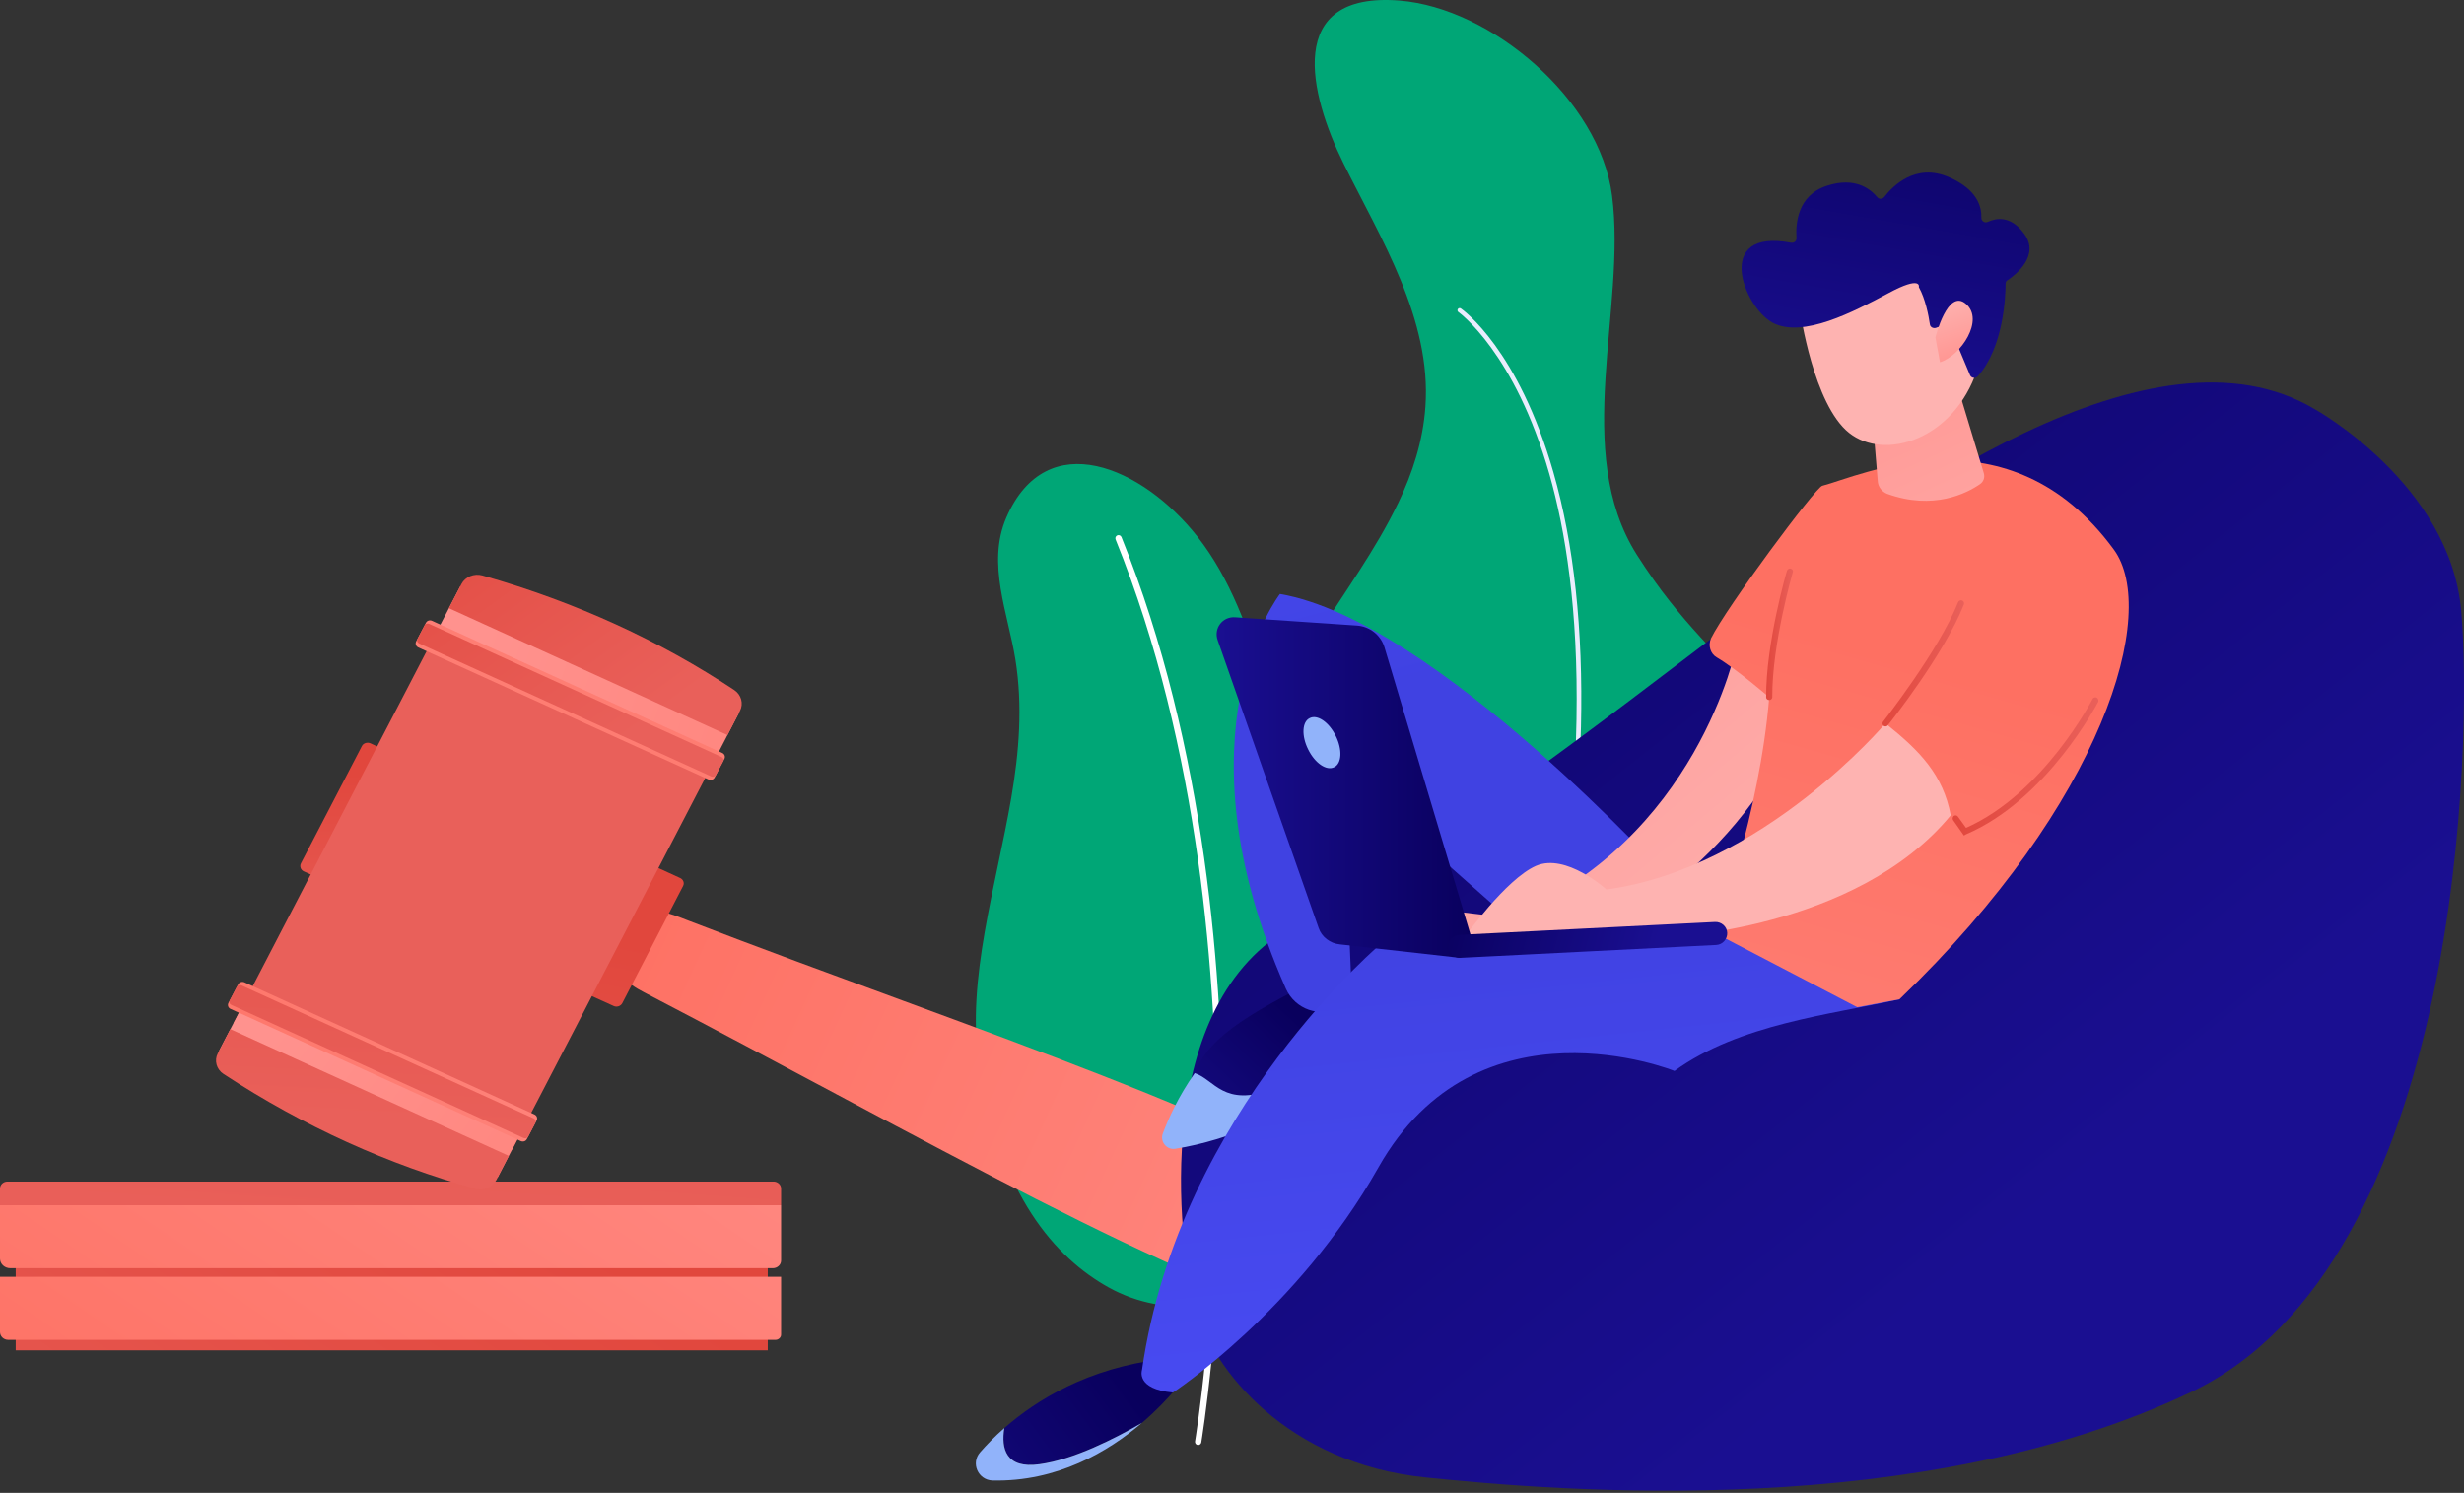 <svg width="538" height="326" viewBox="0 0 538 326" fill="none" xmlns="http://www.w3.org/2000/svg">
<rect x="0" y="0" width="538" height="326" fill="#333333" stroke="none"/>
<path d="M305.239 109.944C308.421 103.304 310.699 96.346 311.231 88.778C312.571 69.701 301.496 52.134 293.357 35.71C285.881 20.615 280.32 -1.88 305.55 0.125C325.649 1.718 349.283 21.777 351.98 42.697C355.173 67.45 343.135 98.669 357.404 121.153C377.366 152.611 391.766 145.402 391.766 198.488C391.766 221.169 379.219 233.683 364.843 240.575C342.155 251.454 315.106 247.06 297.034 229.546C281.067 214.074 271.571 191.83 274.782 169.496C278.023 146.941 295.695 129.841 305.227 109.944H305.239Z" fill="#00A676"/>
<path d="M279.816 262.069C280.805 261.806 281.885 261.723 283.038 261.854C289.422 262.578 292.037 269.21 293.912 274.396C295.52 278.839 297.407 284.228 296.461 289.036C295.435 294.239 289.828 298.48 285.763 293.199C281.139 287.194 274.203 277.978 274.16 270.024C274.142 266.071 276.394 262.979 279.81 262.069H279.816Z" fill="#00A676"/>
<path d="M331.146 249.551C331.359 249.551 331.552 249.406 331.604 249.193C340.004 215.606 344.58 185.158 345.195 158.698C345.689 137.508 343.664 118.81 339.173 103.121C331.504 76.322 319.476 67.716 318.97 67.365C318.757 67.216 318.46 67.269 318.311 67.486C318.163 67.699 318.215 67.997 318.428 68.146C318.548 68.231 330.737 76.982 338.297 103.511C345.287 128.032 349.638 173.171 330.68 248.963C330.616 249.217 330.773 249.474 331.026 249.539C331.066 249.547 331.102 249.555 331.142 249.555L331.146 249.551Z" fill="#E9EDFD"/>
<path d="M213.72 231.993C210.987 213.979 217.535 193.303 220.8 174.254C222.527 164.182 223.326 154.188 221.711 144.045C220.102 133.956 215.364 123.05 219.735 112.996C228.543 92.746 249.482 101.96 261.472 117.207C275.39 134.896 279.194 163.798 284.482 186.058C287.67 199.477 292.467 213.239 294.153 226.913C296.939 249.564 291.817 265.289 280.98 275.911C270.587 286.095 254.753 288.206 242.041 281.127C230.554 274.728 218.138 261.055 213.726 231.999L213.72 231.993Z" fill="#00A676"/>
<path d="M261.619 315.559C261.584 315.559 261.542 315.559 261.501 315.547C261.122 315.482 260.874 315.127 260.933 314.749C260.98 314.476 265.511 287.1 265.63 249.304C265.736 214.44 261.998 163.325 243.584 117.804C243.442 117.449 243.614 117.047 243.963 116.905C244.318 116.763 244.72 116.935 244.862 117.284C263.364 163.023 267.114 214.34 267.008 249.333C266.89 287.236 262.335 314.701 262.294 314.979C262.234 315.316 261.945 315.553 261.613 315.553L261.619 315.559Z" fill="white"/>
<path d="M167.635 294.87H3.427V259.029H167.635V294.87Z" fill="url(#paint0_linear_964_7573)"/>
<path d="M169.323 292.585H1.807C0.798 292.585 0 291.816 0 290.871V278.807H170.544V291.443C170.544 292.058 169.98 292.585 169.323 292.585Z" fill="url(#paint1_linear_964_7573)"/>
<path d="M168.737 276.939H2.253C1.009 276.939 0 276.016 0 274.852V263.183H170.544V275.269C170.544 276.192 169.722 276.939 168.737 276.939Z" fill="url(#paint2_linear_964_7573)"/>
<path d="M170.544 263.183H0V259.557C0 258.7 0.727 258.019 1.619 258.019H168.901C169.793 258.019 170.544 258.7 170.544 259.557V263.183Z" fill="url(#paint3_linear_964_7573)"/>
<path d="M320.413 275.093C325.951 277.599 327.899 284.521 324.778 290.52C321.657 296.541 314.641 299.376 309.127 296.848C303.589 294.343 301.641 287.421 304.762 281.422C307.883 275.401 314.899 272.566 320.413 275.093Z" fill="url(#paint4_linear_964_7573)"/>
<path d="M311.215 278.214L306.076 288.147C305.724 288.806 304.88 289.092 304.176 288.762L298.122 286.015C297.418 285.686 297.136 284.895 297.465 284.235L302.627 274.303C302.979 273.643 303.824 273.38 304.528 273.687L310.582 276.456C311.286 276.764 311.567 277.555 311.215 278.214Z" fill="url(#paint5_linear_964_7573)"/>
<path d="M304.222 272.479C303.213 277.357 300.89 281.708 297.37 285.598C295.469 287.685 292.419 288.63 289.392 288.059C260.412 282.609 199.638 247.428 140.647 216.707C136.728 214.685 134.03 212.356 135.884 208.818L139.943 200.973C141.773 197.457 146.161 199.435 150.268 201.017C212.685 225.035 278.879 245.977 301.594 265.337C303.776 267.205 304.761 269.908 304.222 272.479Z" fill="url(#paint6_linear_964_7573)"/>
<path d="M149.143 193.479L135.861 219.08C135.509 219.717 134.665 220.003 133.984 219.673L127.766 216.86C127.062 216.531 126.78 215.74 127.109 215.081L140.414 189.502C140.742 188.843 141.587 188.579 142.291 188.887L148.486 191.721C149.19 192.029 149.495 192.82 149.143 193.479Z" fill="url(#paint7_linear_964_7573)"/>
<path d="M87.738 166.912L74.457 192.513C74.105 193.172 73.26 193.436 72.579 193.128L66.361 190.293C65.657 189.986 65.376 189.194 65.704 188.535L79.009 162.935C79.337 162.275 80.182 162.012 80.886 162.319L87.081 165.154C87.785 165.484 88.09 166.275 87.738 166.912Z" fill="url(#paint8_linear_964_7573)"/>
<path d="M155.481 167L111.812 251.054L51.014 223.365L94.659 139.29L155.481 167Z" fill="url(#paint9_linear_964_7573)"/>
<path d="M114.111 246.614L108.62 257.184L47.822 229.496L53.313 218.926L114.111 246.614Z" fill="url(#paint10_linear_964_7573)"/>
<path d="M111.106 252.416L108.384 257.668C107.539 259.272 105.592 260.085 103.762 259.58C84.802 254.306 66.452 246.087 48.806 234.529C47.258 233.518 46.718 231.584 47.563 230.002L50.285 224.728L111.106 252.416Z" fill="url(#paint11_linear_964_7573)"/>
<path d="M117.183 244.637L115.048 248.724C114.813 249.208 114.203 249.405 113.687 249.164L50.332 220.311C49.839 220.091 49.628 219.52 49.862 219.036L51.998 214.971C52.232 214.487 52.842 214.29 53.359 214.509L116.691 243.362C117.207 243.604 117.418 244.175 117.183 244.637Z" fill="url(#paint12_linear_964_7573)"/>
<path d="M116.9 245.187L115.328 248.197C115.14 248.527 114.694 248.681 114.319 248.505L50.494 219.432C50.118 219.278 49.954 218.861 50.142 218.509L51.714 215.499C51.878 215.147 52.324 215.015 52.699 215.169L116.548 244.242C116.923 244.417 117.064 244.835 116.9 245.187Z" fill="url(#paint13_linear_964_7573)"/>
<path d="M155.832 166.319L161.322 155.727L100.501 128.039L95.01 138.609L155.832 166.319Z" fill="url(#paint14_linear_964_7573)"/>
<path d="M158.832 160.517L161.554 155.265C162.399 153.639 161.859 151.705 160.31 150.673C144.167 139.971 125.934 131.532 105.332 125.665C103.525 125.16 101.578 125.951 100.756 127.533L98.011 132.807L158.832 160.517Z" fill="url(#paint15_linear_964_7573)"/>
<path d="M156.041 169.769L158.177 165.704C158.411 165.221 158.2 164.649 157.707 164.43L94.352 135.577C93.836 135.335 93.225 135.533 92.991 136.016L90.856 140.082C90.621 140.565 90.832 141.136 91.325 141.378L154.68 170.209C155.197 170.451 155.807 170.253 156.041 169.769Z" fill="url(#paint16_linear_964_7573)"/>
<path d="M156.324 169.241L157.896 166.231C158.061 165.879 157.92 165.461 157.544 165.308L93.696 136.235C93.344 136.059 92.875 136.191 92.711 136.543L91.138 139.553C90.974 139.905 91.115 140.322 91.49 140.498L155.339 169.571C155.691 169.725 156.16 169.593 156.324 169.241Z" fill="url(#paint17_linear_964_7573)"/>
<path d="M505.518 89.414C505.518 89.414 534.971 105.747 537.381 133.392C539.858 161.038 537.582 275.77 478.475 303.952C419.369 332.2 341.118 325.707 311.196 322.627C281.208 319.548 264.607 299.199 260.925 285.142C257.177 271.152 251.219 218.94 282.68 202.071C314.208 185.27 347.343 159.431 380.41 134.33C413.478 109.228 470.108 68.194 505.518 89.414Z" fill="url(#paint18_linear_964_7573)"/>
<path d="M291.984 211.643C291.984 211.643 299.95 212.045 300.954 228.445C300.954 228.445 282.479 244.979 257.578 248.861C255.703 249.196 260.188 236.143 260.858 234.336C264.071 225.901 274.178 220.479 291.984 211.643Z" fill="url(#paint19_linear_964_7573)"/>
<path d="M381.615 192.363H364.813C364.813 192.363 313.271 135.465 279.467 129.709C279.467 129.709 255.972 159.764 280.739 215.858C282.747 220.41 288.303 222.418 292.453 219.741C293.703 218.938 294.595 217.867 295.131 216.528L293.122 168.6C293.122 168.6 337.101 207.09 344.732 214.52C352.363 221.883 391.254 217.398 381.615 192.363Z" fill="url(#paint20_linear_964_7573)"/>
<path d="M219.29 311.848C226.319 305.69 237.498 298.795 253.697 296.787L259.186 300.134C259.186 300.134 255.705 305.288 249.346 310.71C243.455 314.124 234.418 318.743 226.921 319.747C219.625 320.751 218.554 316.333 219.29 311.848Z" fill="url(#paint21_linear_964_7573)"/>
<path d="M260.859 234.335C265.21 235.74 267.084 241.899 278.062 237.815C288.705 233.933 296.671 228.846 300.687 225.9C300.777 226.704 300.866 227.551 300.955 228.444C300.955 228.444 281.476 246.919 256.575 250.868C254.701 251.136 253.228 249.262 253.897 247.521C255.102 244.308 257.244 239.489 260.859 234.335Z" fill="#91B3FA"/>
<path d="M214.001 317.139C215.339 315.599 217.147 313.725 219.289 311.851C218.553 316.336 219.624 320.754 226.92 319.749C234.417 318.745 243.454 314.127 249.344 310.713C241.981 317.005 230.802 323.632 216.678 323.297C213.532 323.163 211.926 319.482 214.001 317.139Z" fill="#91B3FA"/>
<path d="M381.012 204.548L302.359 205.352C302.359 205.352 257.444 242.502 249.344 299.199C249.344 299.199 247.938 303.349 256.105 304.086C256.105 304.086 283.215 286.347 300.954 254.953C322.642 216.53 365.616 233.867 365.616 233.867C379.74 223.626 399.755 221.551 414.749 218.204L381.012 204.548Z" fill="url(#paint22_linear_964_7573)"/>
<path d="M379.138 141.157C379.138 141.157 370.704 183.596 329.202 200.397L314.476 198.657L310.995 204.213L345.602 205.284C345.602 205.284 375.122 193.569 390.853 161.64C391.321 160.636 399.956 142.763 379.138 141.157Z" fill="url(#paint23_linear_964_7573)"/>
<path d="M374.586 203.812C374.586 203.812 384.226 177.639 386.301 152.269C386.301 152.269 379.272 146.178 374.854 143.567C373.448 142.764 372.913 140.957 373.582 139.417C376.862 132.723 396.408 106.416 397.881 106.082C405.847 104.073 438.513 88.544 461.539 120.005C471.446 133.526 459.598 175.095 414.749 218.203L405.512 219.944L374.586 203.812Z" fill="url(#paint24_linear_964_7573)"/>
<path d="M411.671 157.957C411.671 157.957 384.962 189.619 350.757 194.238C350.757 194.238 341.921 186.205 335.361 189.084C328.801 191.962 319.764 204.68 319.764 204.68H363.676C363.676 204.68 405.178 203.208 425.929 178.039C424.255 169.203 419.235 163.982 411.671 157.957Z" fill="url(#paint25_linear_964_7573)"/>
<path d="M427.267 83.858L433.157 103.337C433.425 104.274 433.091 105.211 432.287 105.746C429.476 107.688 422.113 111.503 412.005 107.822C410.867 107.353 410.064 106.282 409.997 105.077L408.591 88.075L427.267 83.858Z" fill="url(#paint26_linear_964_7573)"/>
<path d="M393.062 68.061C393.062 68.061 395.94 88.276 403.705 94.501C411.47 100.727 426.598 96.041 431.685 80.779L421.511 54.673L393.062 68.061Z" fill="url(#paint27_linear_964_7573)"/>
<path d="M422.647 71.608C422.045 71.742 421.442 71.407 421.375 70.805C421.108 68.931 420.371 65.182 418.966 62.705C418.966 62.705 419.702 60.028 412.272 64.044C404.775 68.06 393.596 73.951 387.036 70.47C380.61 66.989 374.117 49.786 391.052 52.999C391.722 53.133 392.324 52.598 392.257 51.928C392.056 49.117 392.324 42.624 398.951 40.549C405.109 38.541 408.456 41.352 409.862 43.026C410.264 43.561 411 43.494 411.402 43.026C413.276 40.616 418.296 35.461 425.66 38.741C431.751 41.419 432.688 45.167 432.621 47.51C432.554 48.247 433.357 48.782 434.027 48.447C435.901 47.577 438.913 47.109 441.725 50.723C445.741 55.677 440.051 60.028 438.378 61.166C438.043 61.3 437.909 61.634 437.909 61.969C437.909 64.58 437.508 75.825 431.818 82.184C431.349 82.72 430.412 82.586 430.144 81.917L425.793 71.541C425.593 71.073 425.057 70.805 424.522 70.939L422.647 71.608Z" fill="url(#paint28_linear_964_7573)"/>
<path d="M422.581 73.684C422.581 73.684 425.258 62.84 429.275 66.387C433.291 69.868 428.204 77.633 423.585 79.106L422.581 73.684Z" fill="url(#paint29_linear_964_7573)"/>
<path d="M321.972 207.091L302.292 141.358C301.488 138.68 299.079 136.806 296.267 136.605L269.693 134.798C266.948 134.597 264.94 137.207 265.877 139.818L287.9 202.606C288.569 204.614 290.444 206.02 292.519 206.221L318.758 209.166L321.972 207.091Z" fill="url(#paint30_linear_964_7573)"/>
<path d="M285.625 163.648C287.097 166.66 289.641 168.4 291.314 167.53C292.988 166.727 293.122 163.648 291.649 160.702C290.177 157.69 287.633 155.95 285.959 156.82C284.286 157.623 284.152 160.702 285.625 163.648Z" fill="#91B3FA"/>
<path d="M318.758 209.166C318.803 209.166 318.848 209.166 318.892 209.166L374.719 206.354C376.125 206.288 377.196 205.083 377.129 203.677C377.062 202.338 375.857 201.267 374.451 201.334L318.624 204.145C317.219 204.212 316.215 205.417 316.282 206.756C316.348 208.095 317.419 209.166 318.758 209.166Z" fill="url(#paint31_linear_964_7573)"/>
<path d="M386.299 152.871C385.897 152.871 385.629 152.604 385.629 152.269C385.563 140.421 390.114 124.757 390.181 124.623C390.315 124.289 390.65 124.088 390.985 124.155C391.386 124.289 391.587 124.623 391.453 124.958C391.386 125.159 386.901 140.622 386.968 152.269C386.968 152.604 386.634 152.871 386.299 152.871Z" fill="url(#paint32_linear_964_7573)"/>
<path d="M411.669 158.627C411.535 158.627 411.402 158.582 411.268 158.493C411 158.292 410.933 157.823 411.201 157.556C411.268 157.422 423.383 142.026 427.534 131.517C427.667 131.182 428.069 130.981 428.404 131.115C428.739 131.249 428.939 131.651 428.805 131.985C424.588 142.695 412.74 157.757 412.205 158.359C412.071 158.56 411.87 158.627 411.669 158.627Z" fill="url(#paint33_linear_964_7573)"/>
<path d="M428.806 182.458L426.463 179.111C426.262 178.843 426.329 178.441 426.597 178.173C426.932 177.973 427.333 178.04 427.534 178.374L429.274 180.784C446.277 173.22 456.786 152.871 456.92 152.603C457.054 152.335 457.456 152.201 457.79 152.335C458.125 152.536 458.259 152.938 458.125 153.272C457.991 153.473 447.013 174.626 429.274 182.19L428.806 182.458Z" fill="url(#paint34_linear_964_7573)"/>
<defs>
<linearGradient id="paint0_linear_964_7573" x1="115.443" y1="262.094" x2="19.207" y2="403.391" gradientUnits="userSpaceOnUse">
<stop stop-color="#E1473D"/>
<stop offset="1" stop-color="#E9605A"/>
</linearGradient>
<linearGradient id="paint1_linear_964_7573" x1="184.392" y1="166.271" x2="49.881" y2="362.953" gradientUnits="userSpaceOnUse">
<stop stop-color="#FF928E"/>
<stop offset="1" stop-color="#FE7062"/>
</linearGradient>
<linearGradient id="paint2_linear_964_7573" x1="174.157" y1="163.769" x2="39.422" y2="360.778" gradientUnits="userSpaceOnUse">
<stop stop-color="#FF928E"/>
<stop offset="1" stop-color="#FE7062"/>
</linearGradient>
<linearGradient id="paint3_linear_964_7573" x1="99.856" y1="89.175" x2="86.301" y2="274.626" gradientUnits="userSpaceOnUse">
<stop stop-color="#E1473D"/>
<stop offset="1" stop-color="#E9605A"/>
</linearGradient>
<linearGradient id="paint4_linear_964_7573" x1="101.81" y1="322.613" x2="413.009" y2="238.223" gradientUnits="userSpaceOnUse">
<stop stop-color="#E1473D"/>
<stop offset="1" stop-color="#E9605A"/>
</linearGradient>
<linearGradient id="paint5_linear_964_7573" x1="295.187" y1="265.636" x2="298.236" y2="195.187" gradientUnits="userSpaceOnUse">
<stop stop-color="#E1473D"/>
<stop offset="1" stop-color="#E9605A"/>
</linearGradient>
<linearGradient id="paint6_linear_964_7573" x1="362.564" y1="361.768" x2="104.786" y2="243.342" gradientUnits="userSpaceOnUse">
<stop stop-color="#FF928E"/>
<stop offset="1" stop-color="#FE7062"/>
</linearGradient>
<linearGradient id="paint7_linear_964_7573" x1="163.597" y1="210.719" x2="143.955" y2="310.761" gradientUnits="userSpaceOnUse">
<stop stop-color="#E1473D"/>
<stop offset="1" stop-color="#E9605A"/>
</linearGradient>
<linearGradient id="paint8_linear_964_7573" x1="101.497" y1="169.068" x2="101.306" y2="211.484" gradientUnits="userSpaceOnUse">
<stop stop-color="#E1473D"/>
<stop offset="1" stop-color="#E9605A"/>
</linearGradient>
<linearGradient id="paint9_linear_964_7573" x1="239.44" y1="-40.693" x2="214.954" y2="79.029" gradientUnits="userSpaceOnUse">
<stop stop-color="#E1473D"/>
<stop offset="1" stop-color="#E9605A"/>
</linearGradient>
<linearGradient id="paint10_linear_964_7573" x1="166.021" y1="82.212" x2="313.481" y2="191.784" gradientUnits="userSpaceOnUse">
<stop stop-color="#FF928E"/>
<stop offset="1" stop-color="#FE7062"/>
</linearGradient>
<linearGradient id="paint11_linear_964_7573" x1="99.498" y1="144.053" x2="94.344" y2="245.049" gradientUnits="userSpaceOnUse">
<stop stop-color="#E1473D"/>
<stop offset="1" stop-color="#E9605A"/>
</linearGradient>
<linearGradient id="paint12_linear_964_7573" x1="190.084" y1="222.324" x2="33.408" y2="275.259" gradientUnits="userSpaceOnUse">
<stop stop-color="#FF928E"/>
<stop offset="1" stop-color="#FE7062"/>
</linearGradient>
<linearGradient id="paint13_linear_964_7573" x1="101.968" y1="143.387" x2="96.536" y2="249.835" gradientUnits="userSpaceOnUse">
<stop stop-color="#E1473D"/>
<stop offset="1" stop-color="#E9605A"/>
</linearGradient>
<linearGradient id="paint14_linear_964_7573" x1="50.711" y1="306.33" x2="228.204" y2="364.389" gradientUnits="userSpaceOnUse">
<stop stop-color="#FF928E"/>
<stop offset="1" stop-color="#FE7062"/>
</linearGradient>
<linearGradient id="paint15_linear_964_7573" x1="106.37" y1="81.518" x2="155.144" y2="148.18" gradientUnits="userSpaceOnUse">
<stop stop-color="#E1473D"/>
<stop offset="1" stop-color="#E9605A"/>
</linearGradient>
<linearGradient id="paint16_linear_964_7573" x1="179.849" y1="32" x2="125.139" y2="237.117" gradientUnits="userSpaceOnUse">
<stop stop-color="#FF928E"/>
<stop offset="1" stop-color="#FE7062"/>
</linearGradient>
<linearGradient id="paint17_linear_964_7573" x1="98.195" y1="90.223" x2="145.496" y2="154.872" gradientUnits="userSpaceOnUse">
<stop stop-color="#E1473D"/>
<stop offset="1" stop-color="#E9605A"/>
</linearGradient>
<linearGradient id="paint18_linear_964_7573" x1="378.895" y1="-72.676" x2="568.999" y2="167.644" gradientUnits="userSpaceOnUse">
<stop stop-color="#09005D"/>
<stop offset="1" stop-color="#1A0F91"/>
</linearGradient>
<linearGradient id="paint19_linear_964_7573" x1="267.542" y1="207.058" x2="235.841" y2="240.169" gradientUnits="userSpaceOnUse">
<stop stop-color="#09005D"/>
<stop offset="1" stop-color="#1A0F91"/>
</linearGradient>
<linearGradient id="paint20_linear_964_7573" x1="364.109" y1="134.516" x2="330.939" y2="9.578" gradientUnits="userSpaceOnUse">
<stop stop-color="#4042E2"/>
<stop offset="1" stop-color="#4F52FF"/>
</linearGradient>
<linearGradient id="paint21_linear_964_7573" x1="238.852" y1="292.136" x2="179.097" y2="335.992" gradientUnits="userSpaceOnUse">
<stop stop-color="#09005D"/>
<stop offset="1" stop-color="#1A0F91"/>
</linearGradient>
<linearGradient id="paint22_linear_964_7573" x1="360.937" y1="195.271" x2="381.02" y2="383.552" gradientUnits="userSpaceOnUse">
<stop stop-color="#4042E2"/>
<stop offset="1" stop-color="#4F52FF"/>
</linearGradient>
<linearGradient id="paint23_linear_964_7573" x1="249.004" y1="112.609" x2="371.135" y2="257.846" gradientUnits="userSpaceOnUse">
<stop stop-color="#FF928E"/>
<stop offset="1" stop-color="#FEB3B1"/>
</linearGradient>
<linearGradient id="paint24_linear_964_7573" x1="335.414" y1="120.17" x2="267.311" y2="359.097" gradientUnits="userSpaceOnUse">
<stop stop-color="#FE7062"/>
<stop offset="1" stop-color="#FF928E"/>
</linearGradient>
<linearGradient id="paint25_linear_964_7573" x1="389.442" y1="101.325" x2="387.401" y2="134.671" gradientUnits="userSpaceOnUse">
<stop stop-color="#FF928E"/>
<stop offset="1" stop-color="#FEB3B1"/>
</linearGradient>
<linearGradient id="paint26_linear_964_7573" x1="421.82" y1="57.013" x2="464.479" y2="150.01" gradientUnits="userSpaceOnUse">
<stop stop-color="#FF928E"/>
<stop offset="1" stop-color="#FEB3B1"/>
</linearGradient>
<linearGradient id="paint27_linear_964_7573" x1="572.574" y1="465.382" x2="553.176" y2="407.188" gradientUnits="userSpaceOnUse">
<stop stop-color="#FF928E"/>
<stop offset="1" stop-color="#FEB3B1"/>
</linearGradient>
<linearGradient id="paint28_linear_964_7573" x1="401.585" y1="4.069" x2="387.148" y2="86.414" gradientUnits="userSpaceOnUse">
<stop stop-color="#09005D"/>
<stop offset="1" stop-color="#1A0F91"/>
</linearGradient>
<linearGradient id="paint29_linear_964_7573" x1="441.024" y1="75.666" x2="436.181" y2="61.136" gradientUnits="userSpaceOnUse">
<stop stop-color="#FF928E"/>
<stop offset="1" stop-color="#FEB3B1"/>
</linearGradient>
<linearGradient id="paint30_linear_964_7573" x1="321.978" y1="134.773" x2="265.636" y2="134.773" gradientUnits="userSpaceOnUse">
<stop stop-color="#09005D"/>
<stop offset="1" stop-color="#1A0F91"/>
</linearGradient>
<linearGradient id="paint31_linear_964_7573" x1="312.675" y1="199.975" x2="359.771" y2="212.883" gradientUnits="userSpaceOnUse">
<stop stop-color="#09005D"/>
<stop offset="1" stop-color="#1A0F91"/>
</linearGradient>
<linearGradient id="paint32_linear_964_7573" x1="385.63" y1="124.139" x2="391.489" y2="124.139" gradientUnits="userSpaceOnUse">
<stop stop-color="#E1473D"/>
<stop offset="1" stop-color="#E9605A"/>
</linearGradient>
<linearGradient id="paint33_linear_964_7573" x1="411.029" y1="131.094" x2="428.831" y2="131.094" gradientUnits="userSpaceOnUse">
<stop stop-color="#E1473D"/>
<stop offset="1" stop-color="#E9605A"/>
</linearGradient>
<linearGradient id="paint34_linear_964_7573" x1="426.343" y1="152.271" x2="458.174" y2="152.271" gradientUnits="userSpaceOnUse">
<stop stop-color="#E1473D"/>
<stop offset="1" stop-color="#E9605A"/>
</linearGradient>
</defs>
</svg>
